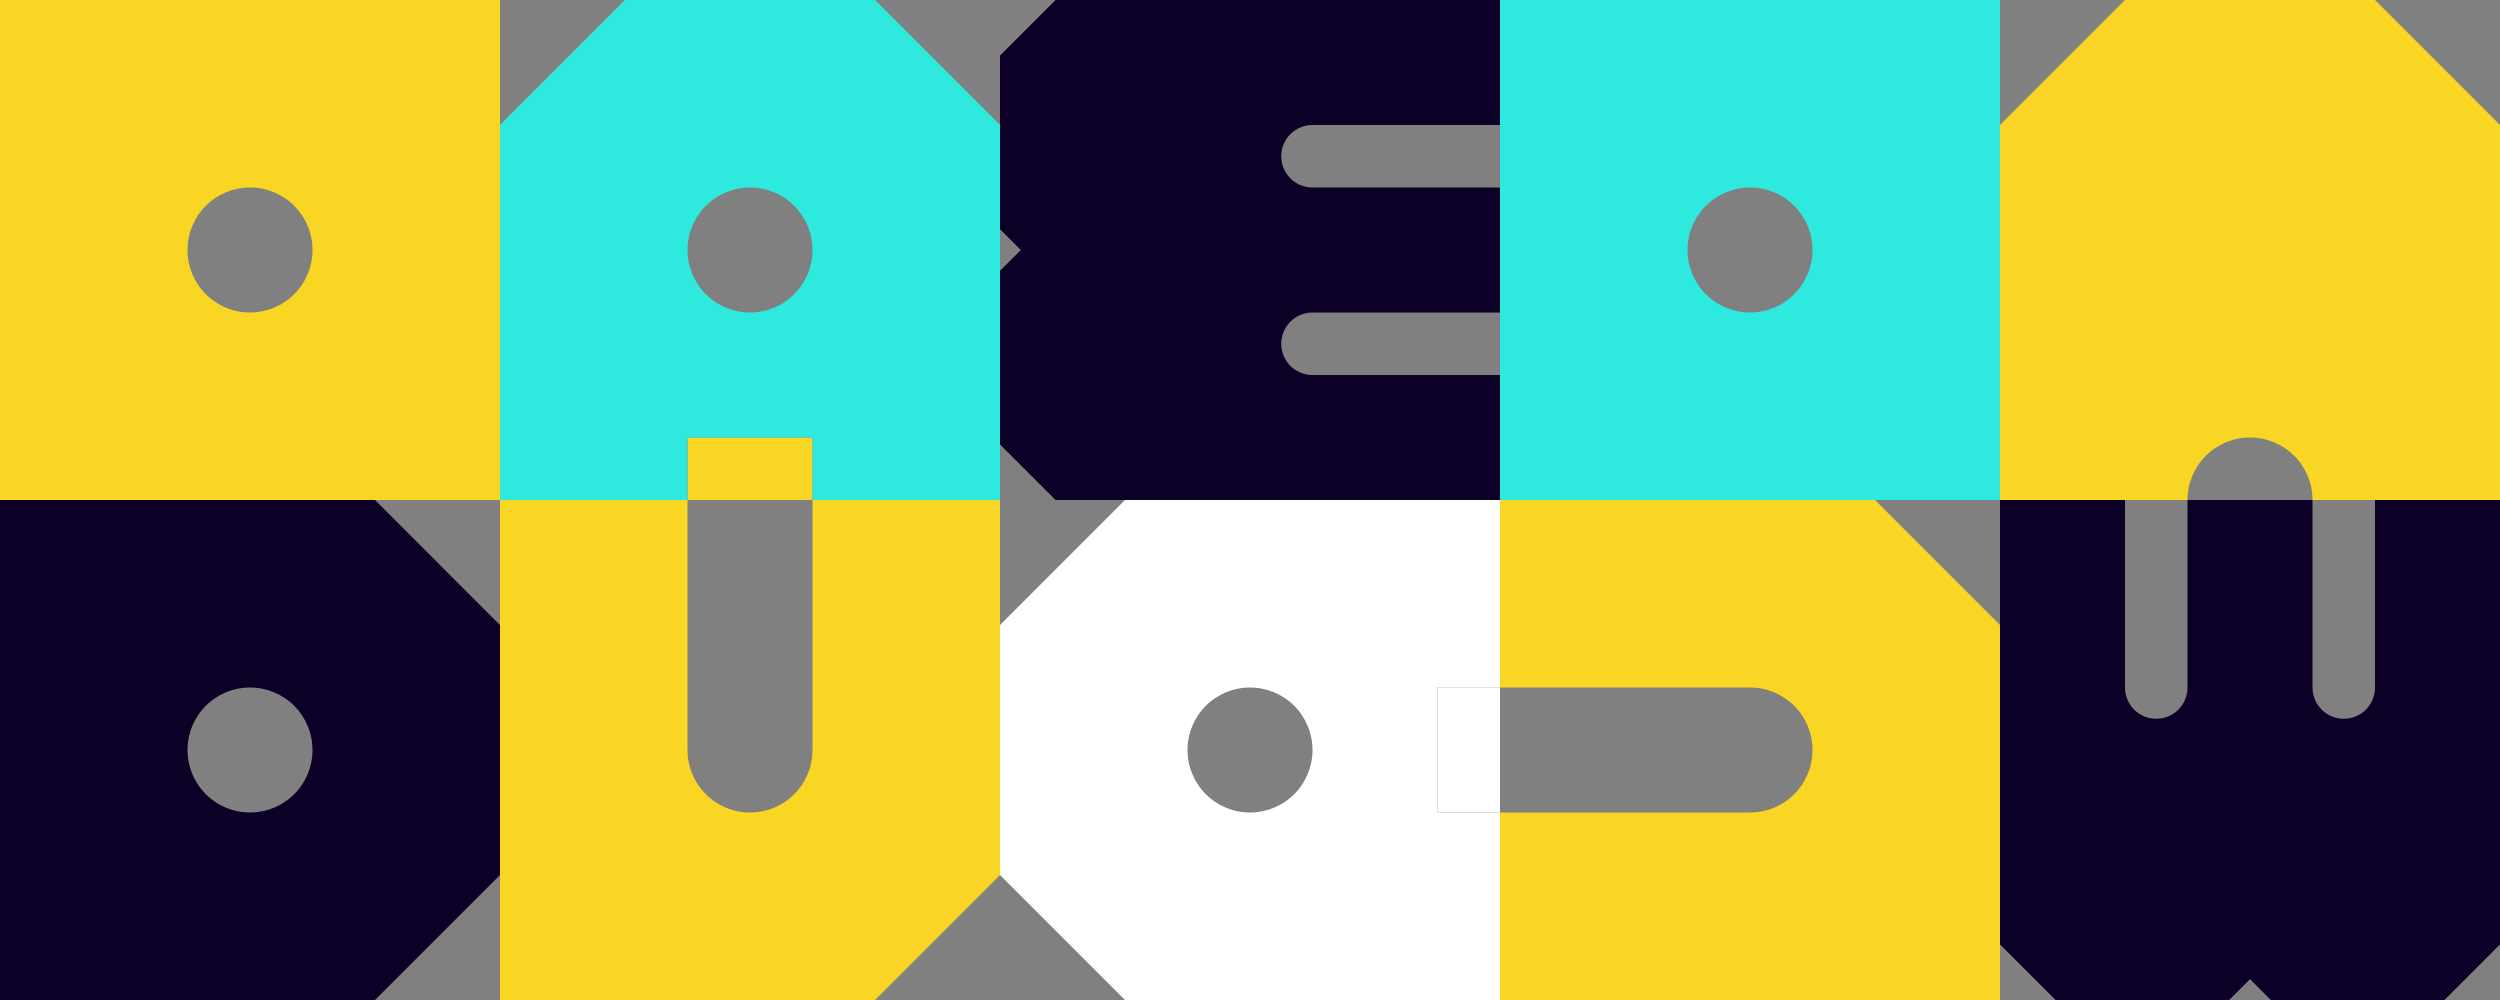 <?xml version="1.0" encoding="UTF-8"?> <svg xmlns="http://www.w3.org/2000/svg" width="1080" height="432" viewBox="0 0 1080 432" fill="none"><rect x="0" y="0" width="1080" height="432" fill="#808080" stroke="none"/> <g clip-path="url(#clip0_1294_2)"> <path d="M1053 27L1026 0H918L891 27L864 54V216H945.001C945.001 208.839 947.845 201.972 952.909 196.908C957.972 191.845 964.84 189 972.001 189C979.161 189 986.029 191.845 991.092 196.908C996.156 201.972 999.001 208.839 999.001 216H1080V54L1053 27Z" fill="#F9D623"></path> <path d="M0 0V216H216V0H0ZM108 135C100.839 135 93.972 132.155 88.908 127.092C83.845 122.028 81 115.161 81 108C81 100.839 83.845 93.972 88.908 88.908C93.972 83.845 100.839 81 108 81C115.161 81 122.028 83.845 127.092 88.908C132.155 93.972 135 100.839 135 108C135 115.161 132.155 122.028 127.092 127.092C122.028 132.155 115.161 135 108 135Z" fill="#F9D623"></path> <path d="M648 0V216H864V0H648ZM756 135C748.839 135 741.972 132.155 736.908 127.092C731.845 122.028 729 115.161 729 108C729 100.839 731.845 93.972 736.908 88.908C741.972 83.845 748.839 81 756 81C763.161 81 770.028 83.845 775.092 88.908C780.155 93.972 783 100.839 783 108C783 115.161 780.155 122.028 775.092 127.092C770.028 132.155 763.161 135 756 135Z" fill="#2EEADE"></path> <path d="M0 216V432.001H162L216 378.001V270.001L162 216H0ZM135 324.001C135 329.341 133.417 334.561 130.45 339.001C127.483 343.441 123.266 346.902 118.332 348.945C113.399 350.989 107.97 351.524 102.733 350.482C97.495 349.44 92.684 346.868 88.908 343.092C85.132 339.316 82.561 334.505 81.519 329.268C80.477 324.03 81.012 318.602 83.055 313.668C85.099 308.734 88.559 304.518 93 301.551C97.44 298.584 102.66 297.001 108 297.001C115.161 297.001 122.028 299.845 127.092 304.909C132.155 309.972 135 316.84 135 324.001Z" fill="#0D0027"></path> <path d="M324.001 351C316.84 351 309.972 348.155 304.909 343.092C299.845 338.028 297.001 331.161 297.001 324V216H216V432H378.001L405.001 405L432.001 378V216H351.001V324C351.001 331.161 348.156 338.028 343.092 343.092C338.029 348.155 331.161 351 324.001 351Z" fill="#F9D623"></path> <path d="M351 189H297V216H351V189Z" fill="#F9D623"></path> <path d="M783 324.001C783 331.161 780.155 338.029 775.092 343.092C770.028 348.156 763.161 351.001 756 351.001H648V432.001H864V270.001L837 243L810 216H648V297.001H756C763.161 297.001 770.028 299.845 775.092 304.909C780.155 309.972 783 316.84 783 324.001Z" fill="#F9D623"></path> <path d="M621 297V351H648V297H621Z" fill="white"></path> <path d="M432 192L456 216H648V162H567C565.226 162.004 563.469 161.658 561.829 160.981C560.189 160.303 558.7 159.309 557.445 158.055C556.191 156.8 555.197 155.311 554.52 153.671C553.843 152.031 553.496 150.274 553.5 148.5C553.496 146.726 553.843 144.969 554.52 143.329C555.197 141.689 556.191 140.2 557.445 138.945C558.7 137.691 560.189 136.697 561.829 136.02C563.469 135.343 565.226 134.996 567 135H648V81H567C565.226 81.004 563.469 80.657 561.829 79.981C560.189 79.303 558.7 78.309 557.445 77.055C556.191 75.8 555.197 74.311 554.52 72.671C553.843 71.031 553.496 69.274 553.5 67.5C553.496 65.726 553.843 63.969 554.52 62.329C555.197 60.689 556.191 59.2 557.445 57.945C558.7 56.691 560.189 55.697 561.829 55.02C563.469 54.343 565.226 53.996 567 54H648V0H456L432 24V99L441 108L432 117V192Z" fill="#0D0027"></path> <path d="M1056 432.001L1080 408.001V216H1026V297.001C1026 298.774 1025.66 300.532 1024.98 302.171C1024.3 303.811 1023.31 305.301 1022.06 306.555C1020.8 307.81 1019.31 308.804 1017.67 309.481C1016.03 310.158 1014.27 310.504 1012.5 310.501C1010.73 310.504 1008.97 310.158 1007.33 309.481C1005.69 308.804 1004.2 307.81 1002.95 306.555C1001.69 305.301 1000.7 303.811 1000.02 302.171C999.343 300.532 998.997 298.774 999.001 297.001V216H945.001V297.001C945.004 298.774 944.658 300.532 943.981 302.171C943.304 303.811 942.31 305.301 941.055 306.555C939.801 307.81 938.311 308.804 936.671 309.481C935.032 310.158 933.274 310.504 931.5 310.501C929.727 310.504 927.969 310.158 926.33 309.481C924.69 308.804 923.2 307.81 921.946 306.555C920.691 305.301 919.697 303.811 919.02 302.171C918.343 300.532 917.997 298.774 918 297.001V216H864V408.001L888 432.001H963.001L972.001 423.001L981.001 432.001H1056Z" fill="#0D0027"></path> <path d="M405.001 27L378.001 0H270.001L243 27L216 54V216H297.001V189H351.001V216H432.001V54L405.001 27ZM351.001 108C351.001 115.161 348.156 122.028 343.092 127.092C338.029 132.155 331.161 135 324.001 135C316.84 135 309.972 132.155 304.909 127.092C299.845 122.028 297.001 115.161 297.001 108C297.001 100.839 299.845 93.972 304.909 88.908C309.972 83.845 316.84 81 324.001 81C331.161 81 338.029 83.845 343.092 88.908C348.156 93.972 351.001 100.839 351.001 108Z" fill="#2EEADE"></path> <path d="M459 243L432 270.001V378.001L459 405.001L486 432.001H648V351.001H621V297.001H648V216H486L459 243ZM540 297.001C547.161 297.001 554.028 299.845 559.092 304.909C564.155 309.972 567 316.84 567 324.001C567 331.161 564.155 338.029 559.092 343.092C554.028 348.156 547.161 351.001 540 351.001C532.839 351.001 525.972 348.156 520.908 343.092C515.845 338.029 513 331.161 513 324.001C513 316.84 515.845 309.972 520.908 304.909C525.972 299.845 532.839 297.001 540 297.001Z" fill="white"></path> </g> <defs> <clipPath id="clip0_1294_2"> <rect width="1080" height="432" fill="white"></rect> </clipPath> </defs> </svg> 